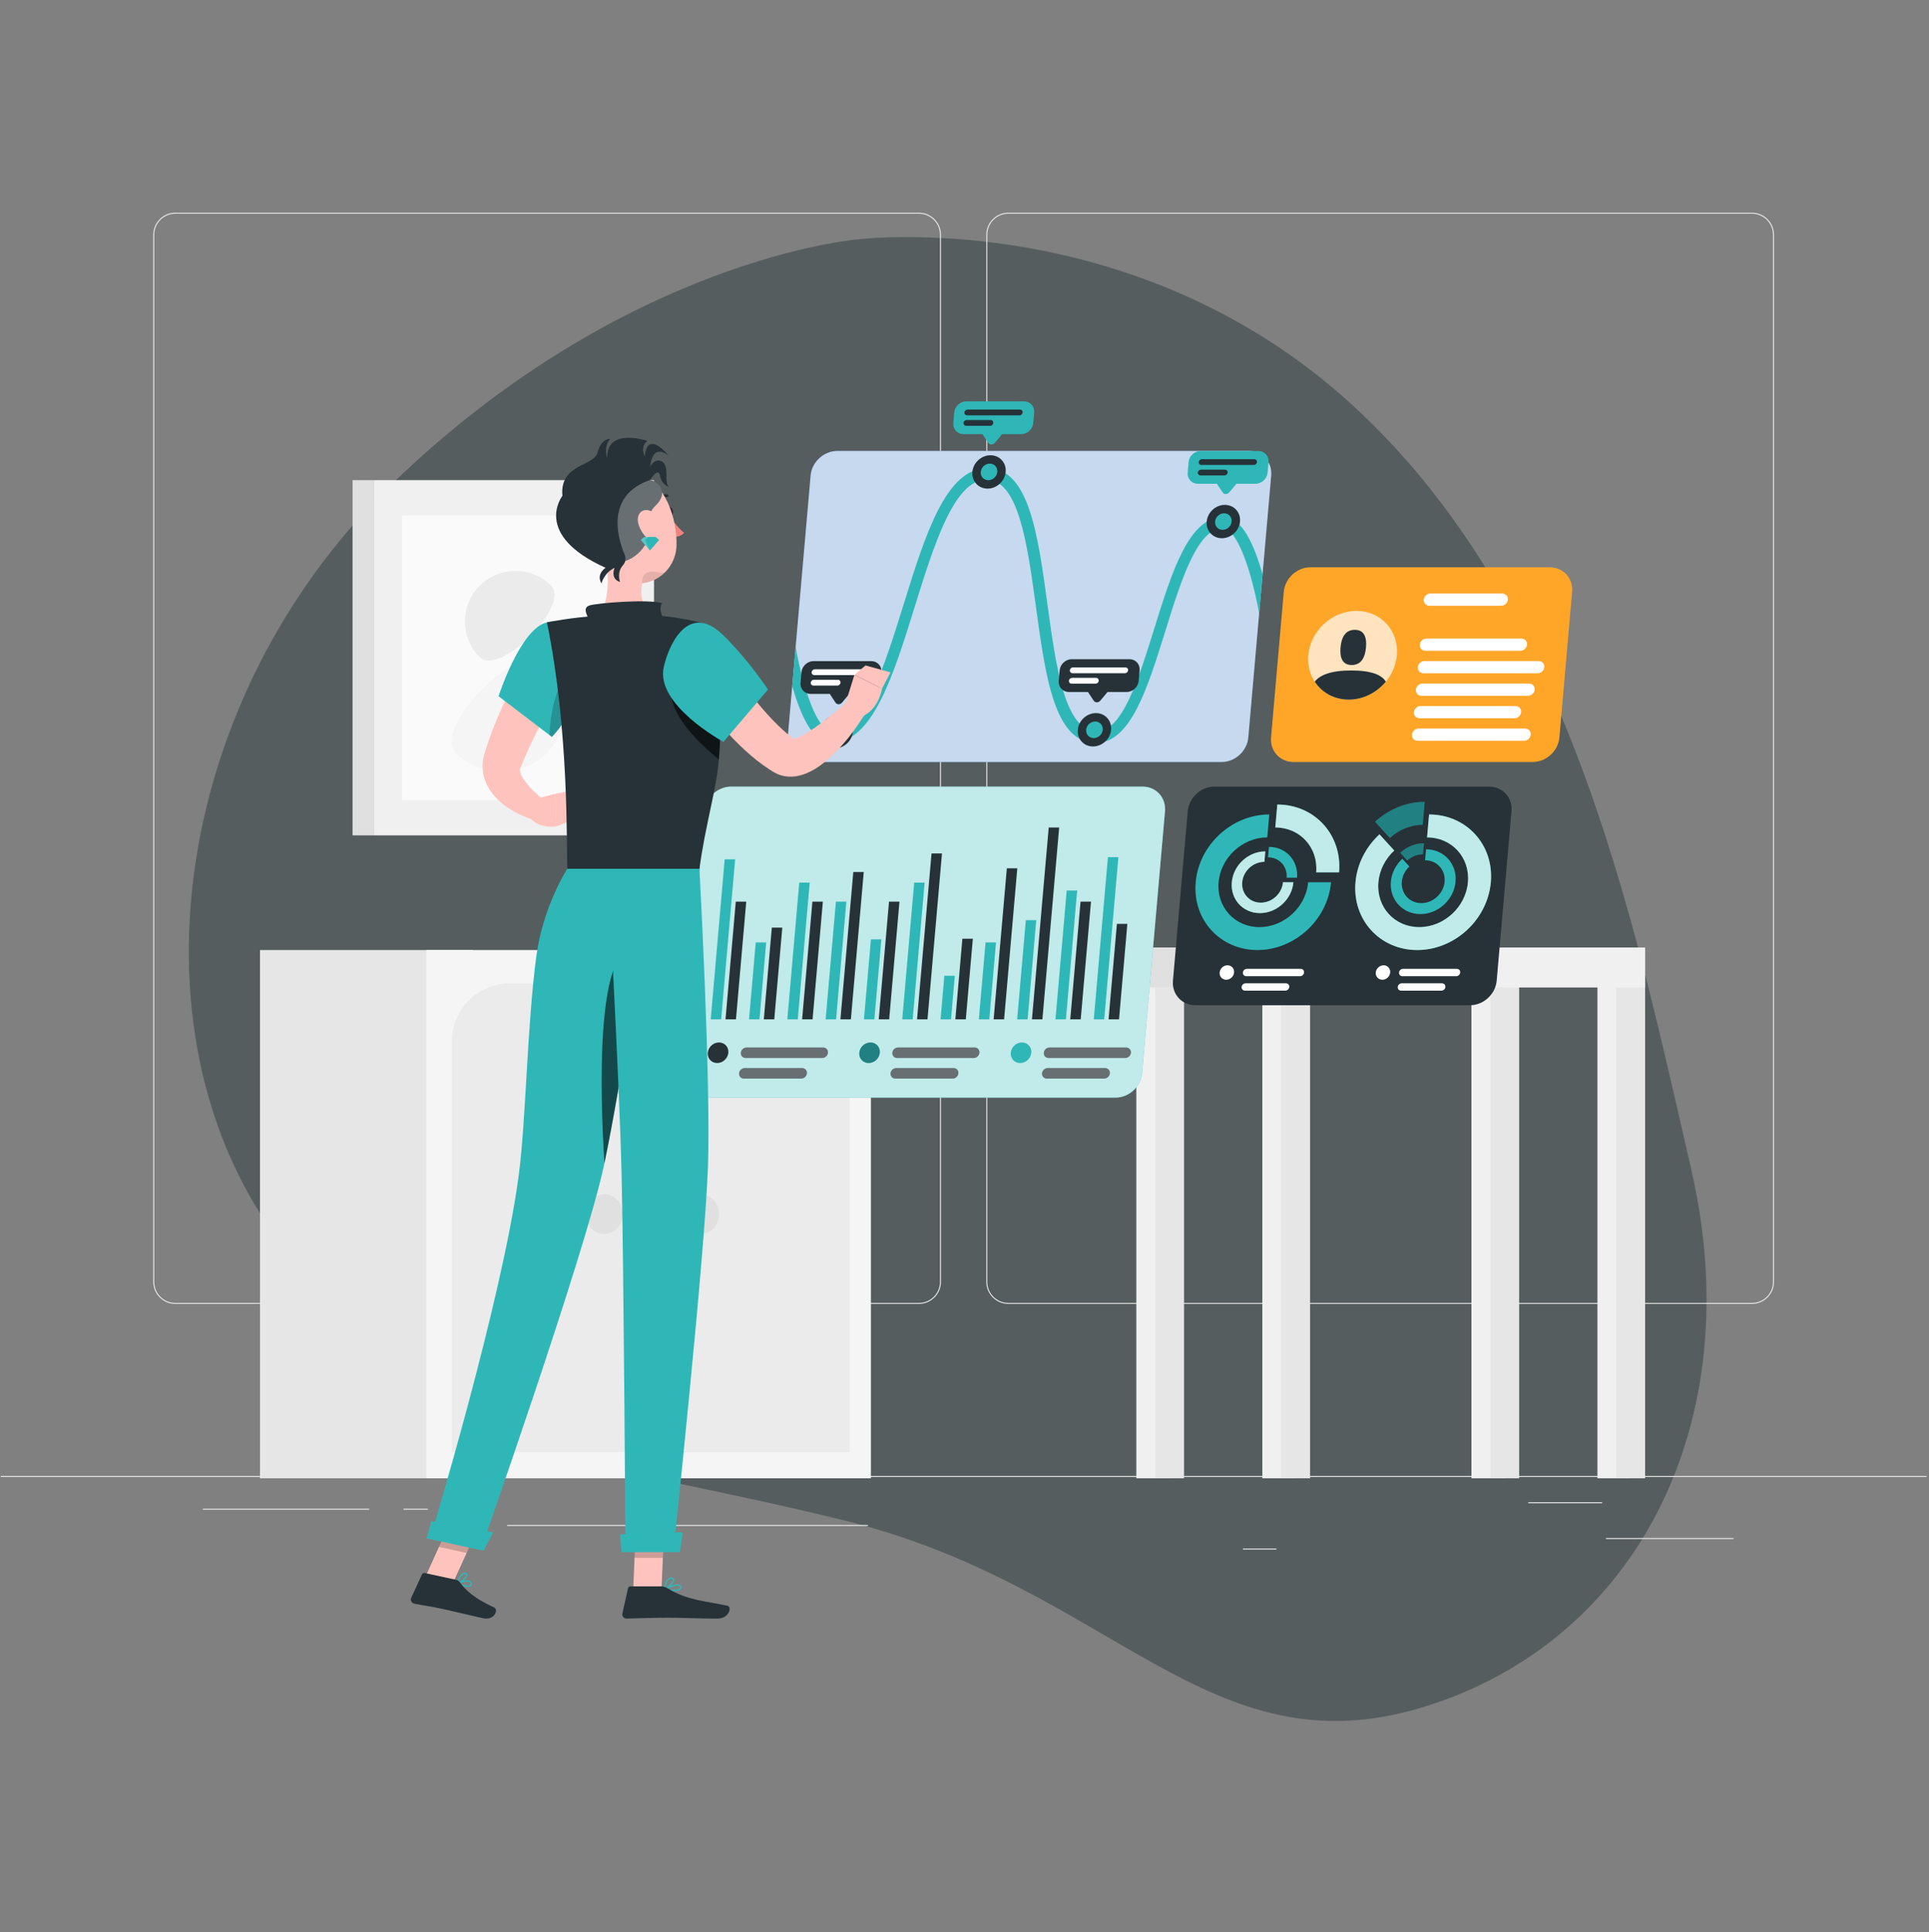 <svg width="584" height="585" viewBox="0 0 584 585" fill="none" xmlns="http://www.w3.org/2000/svg">
<rect x="0" y="0" width="584" height="585" fill="#808080" stroke="none"/>
<g clip-path="url(#clip0_860_4597)">
<path d="M259.488 72.499C259.488 72.499 342.668 61.919 408.898 122.169C475.128 182.419 494.388 277.509 512.038 354.169C529.688 430.829 495.348 497.369 430.468 516.959C365.588 536.549 336.628 480.419 255.998 460.419C175.368 440.419 150.998 447.209 93.698 386.659C36.398 326.109 47.898 215.189 118.488 146.709C189.078 78.229 259.488 72.499 259.488 72.499Z" fill="#263238" fill-opacity="0.3"/>
<path opacity="0.75" d="M259.488 72.499C259.488 72.499 342.668 61.919 408.898 122.169C475.128 182.419 494.388 277.509 512.038 354.169C529.688 430.829 495.348 497.369 430.468 516.959C365.588 536.549 336.628 480.419 255.998 460.419C175.368 440.419 150.998 447.209 93.698 386.659C36.398 326.109 47.898 215.189 118.488 146.709C189.078 78.229 259.488 72.499 259.488 72.499Z" fill="#263238" fill-opacity="0.3"/>
<path d="M524.823 465.662H486.203V465.954H524.823V465.662Z" fill="#EBEBEB"/>
<path d="M386.441 468.832H376.305V469.124H386.441V468.832Z" fill="#EBEBEB"/>
<path d="M485.036 454.816H462.658V455.108H485.036V454.816Z" fill="#EBEBEB"/>
<path d="M111.769 456.778H61.406V457.07H111.769V456.778Z" fill="#EBEBEB"/>
<path d="M129.535 456.778H122.15V457.07H129.535V456.778Z" fill="#EBEBEB"/>
<path d="M262.759 461.711H153.533V462.003H262.759V461.711Z" fill="#EBEBEB"/>
<path d="M278.213 394.771H53.06C49.39 394.771 46.404 391.78 46.404 388.105V71.072C46.404 67.396 49.39 64.405 53.06 64.405H278.213C281.882 64.405 284.868 67.396 284.868 71.072V388.105C284.868 391.78 281.882 394.771 278.213 394.771ZM53.06 64.698C49.55 64.698 46.696 67.558 46.696 71.073V388.106C46.696 391.621 49.55 394.481 53.06 394.481H278.213C281.722 394.481 284.576 391.621 284.576 388.106V71.072C284.576 67.558 281.722 64.697 278.213 64.697L53.06 64.698Z" fill="#EBEBEB"/>
<path d="M530.415 394.771H305.262C301.594 394.771 298.607 391.78 298.607 388.105V71.072C298.607 67.396 301.594 64.405 305.262 64.405H530.415C534.086 64.405 537.071 67.396 537.071 71.072V388.105C537.071 391.78 534.085 394.771 530.415 394.771ZM305.262 64.698C301.753 64.698 298.899 67.558 298.899 71.073V388.106C298.899 391.621 301.753 394.481 305.262 394.481H530.415C533.925 394.481 536.779 391.621 536.779 388.106V71.072C536.779 67.558 533.925 64.697 530.415 64.697L305.262 64.698Z" fill="#EBEBEB"/>
<path d="M583.238 446.862H0.238V447.154H583.238V446.862Z" fill="#EBEBEB"/>
<path d="M198.002 145.375H113.285V252.917H198.002V145.375Z" fill="#F0F0F0"/>
<path d="M189.568 156.081H121.719V242.211H189.568V156.081Z" fill="#FAFAFA"/>
<path d="M106.732 252.917H113.285L113.285 145.376H106.732L106.732 252.917Z" fill="#E0E0E0"/>
<path d="M165.515 200.472C173.097 208.068 173.097 220.383 165.515 227.979C157.932 235.574 145.638 235.574 138.055 227.979C130.472 220.383 157.932 192.876 165.515 200.472Z" fill="#F5F5F5"/>
<path d="M145.24 198.971C139.274 192.995 139.274 183.305 145.24 177.327C151.207 171.351 160.88 171.351 166.848 177.327C172.814 183.304 151.207 204.948 145.24 198.971Z" fill="#EBEBEB"/>
<path d="M455.533 296.565H445.471V447.564H455.533V296.565Z" fill="#F0F0F0"/>
<path d="M459.919 296.565H451.162V447.564H459.919V296.565Z" fill="#E6E6E6"/>
<path d="M354.08 296.565H344.018V447.564H354.08V296.565Z" fill="#F0F0F0"/>
<path d="M358.464 296.565H349.707V447.564H358.464V296.565Z" fill="#E6E6E6"/>
<path d="M493.686 296.565H483.623V447.564H493.686V296.565Z" fill="#F0F0F0"/>
<path d="M498.057 296.565H489.301V447.564H498.057V296.565Z" fill="#E6E6E6"/>
<path d="M392.233 296.565H382.17V447.564H392.233V296.565Z" fill="#F0F0F0"/>
<path d="M498.07 286.871H344.029V298.971H498.07V286.871Z" fill="#F0F0F0"/>
<path d="M387.859 286.871H344.029V298.971H387.859V286.871Z" fill="#E0E0E0"/>
<path d="M396.616 296.565H387.859V447.564H396.616V296.565Z" fill="#E6E6E6"/>
<path d="M143.15 287.638H78.713V447.564H143.15V287.638Z" fill="#E6E6E6"/>
<path d="M263.664 287.638H129.076V447.564H263.664V287.638Z" fill="#F5F5F5"/>
<path d="M257.26 439.624H200.348V315.23C200.348 305.567 208.168 297.733 217.814 297.733H239.795C249.441 297.733 257.261 305.567 257.261 315.23V439.624H257.26Z" fill="#EBEBEB"/>
<path d="M193.713 439.624H136.801V315.23C136.801 305.567 144.621 297.733 154.267 297.733H176.248C185.894 297.733 193.714 305.567 193.714 315.23V439.624H193.713Z" fill="#EBEBEB"/>
<path d="M188.593 367.602C188.593 370.921 186.065 373.612 182.946 373.612C179.827 373.612 177.299 370.921 177.299 367.602C177.299 364.282 179.827 361.591 182.946 361.591C186.064 361.591 188.593 364.282 188.593 367.602Z" fill="#E0E0E0"/>
<path d="M217.712 367.602C217.712 370.921 215.184 373.612 212.065 373.612C208.946 373.612 206.418 370.921 206.418 367.602C206.418 364.282 208.946 361.591 212.065 361.591C215.183 361.591 217.712 364.282 217.712 367.602Z" fill="#E0E0E0"/>
<path d="M445.037 304.345H361.89C357.786 304.345 354.75 301.012 355.109 296.9L359.59 245.601C359.949 241.489 363.567 238.156 367.671 238.156H450.818C454.922 238.156 457.958 241.489 457.599 245.601L453.118 296.9C452.759 301.012 449.141 304.345 445.037 304.345Z" fill="#263238"/>
<path d="M396.037 267.114C395.382 274.615 388.781 280.695 381.293 280.695C373.805 280.695 368.266 274.615 368.922 267.114C369.577 259.613 376.178 253.532 383.666 253.532L384.272 246.589C372.956 246.589 362.98 255.777 361.99 267.113C361 278.448 369.37 287.637 380.686 287.637C392.002 287.637 401.979 278.448 402.969 267.113L396.037 267.114Z" fill="#2FB7B8"/>
<path d="M405.399 264.104C406.389 252.768 398.018 243.58 386.702 243.58L386.096 250.524C393.584 250.524 399.122 256.604 398.467 264.105L405.399 264.104Z" fill="#2FB7B8"/>
<path opacity="0.7" d="M405.399 264.104C406.389 252.768 398.018 243.58 386.702 243.58L386.096 250.524C393.584 250.524 399.122 256.604 398.467 264.105L405.399 264.104Z" fill="white"/>
<path d="M388.42 267.115C388.121 270.529 385.118 273.296 381.709 273.296C378.301 273.296 375.78 270.529 376.079 267.115C376.377 263.701 379.381 260.934 382.789 260.934L383.066 257.773C377.915 257.773 373.375 261.956 372.925 267.115C372.475 272.274 376.284 276.456 381.434 276.456C386.584 276.456 391.125 272.273 391.575 267.115H388.42Z" fill="#2FB7B8"/>
<path opacity="0.7" d="M388.42 267.115C388.121 270.529 385.118 273.296 381.709 273.296C378.301 273.296 375.78 270.529 376.079 267.115C376.377 263.701 379.381 260.934 382.789 260.934L383.066 257.773C377.915 257.773 373.375 261.956 372.925 267.115C372.475 272.274 376.284 276.456 381.434 276.456C386.584 276.456 391.125 272.273 391.575 267.115H388.42Z" fill="white"/>
<path d="M392.68 265.745C393.132 260.586 389.321 256.405 384.171 256.405L383.895 259.565C387.303 259.565 389.824 262.332 389.525 265.746L392.68 265.745Z" fill="#2FB7B8"/>
<path d="M432.651 246.59L432.044 253.534C439.533 253.534 445.071 259.614 444.416 267.115C443.76 274.616 437.16 280.697 429.672 280.697C422.184 280.697 416.645 274.616 417.3 267.115C417.628 263.365 419.442 259.969 422.11 257.512L417.637 252.602C413.605 256.316 410.864 261.447 410.369 267.114C409.379 278.449 417.749 287.638 429.065 287.638C440.381 287.638 450.358 278.449 451.348 267.114C452.338 255.778 443.967 246.59 432.651 246.59Z" fill="#2FB7B8"/>
<path opacity="0.7" d="M432.651 246.59L432.044 253.534C439.533 253.534 445.071 259.614 444.416 267.115C443.76 274.616 437.16 280.697 429.672 280.697C422.184 280.697 416.645 274.616 417.3 267.115C417.628 263.365 419.442 259.969 422.11 257.512L417.637 252.602C413.605 256.316 410.864 261.447 410.369 267.114C409.379 278.449 417.749 287.638 429.065 287.638C440.381 287.638 450.358 278.449 451.348 267.114C452.338 255.778 443.967 246.59 432.651 246.59Z" fill="white"/>
<path d="M416.305 248.797L420.777 253.708C423.445 251.25 426.968 249.729 430.712 249.729L431.318 242.786C425.66 242.787 420.337 245.083 416.305 248.797Z" fill="#2FB7B8"/>
<path opacity="0.3" d="M416.305 248.797L420.777 253.708C423.445 251.25 426.968 249.729 430.712 249.729L431.318 242.786C425.66 242.787 420.337 245.083 416.305 248.797Z" fill="black"/>
<path d="M431.73 257.135L431.441 260.453C435.018 260.453 437.665 263.359 437.352 266.942C437.04 270.526 433.884 273.432 430.307 273.432C426.729 273.432 424.083 270.526 424.396 266.942C424.552 265.15 425.419 263.528 426.694 262.353L424.556 260.007C422.63 261.782 421.32 264.234 421.083 266.941C420.61 272.357 424.61 276.749 430.017 276.749C435.424 276.749 440.19 272.358 440.664 266.941C441.137 261.524 437.136 257.135 431.73 257.135Z" fill="#2FB7B8"/>
<path d="M423.918 258.19L426.055 260.537C427.33 259.363 429.013 258.637 430.802 258.637L431.092 255.318C428.388 255.317 425.844 256.415 423.918 258.19Z" fill="#2FB7B8"/>
<path opacity="0.3" d="M423.918 258.19L426.055 260.537C427.33 259.363 429.013 258.637 430.802 258.637L431.092 255.318C428.388 255.317 425.844 256.415 423.918 258.19Z" fill="black"/>
<path d="M371.235 296.629C370.028 296.629 369.135 295.649 369.241 294.441C369.347 293.232 370.411 292.252 371.617 292.252C372.824 292.252 373.717 293.232 373.611 294.441C373.506 295.649 372.442 296.629 371.235 296.629Z" fill="white"/>
<path d="M393.597 295.554H377.294C376.681 295.554 376.226 295.055 376.28 294.44C376.333 293.825 376.874 293.327 377.489 293.327H393.792C394.405 293.327 394.86 293.826 394.806 294.44C394.751 295.055 394.21 295.554 393.597 295.554Z" fill="white"/>
<path d="M389.116 299.932H376.911C376.298 299.932 375.843 299.434 375.897 298.819C375.951 298.205 376.492 297.706 377.106 297.706H389.311C389.924 297.706 390.379 298.205 390.325 298.819C390.271 299.434 389.73 299.932 389.116 299.932Z" fill="white"/>
<path d="M418.502 296.629C417.296 296.629 416.402 295.649 416.509 294.441C416.615 293.232 417.678 292.252 418.885 292.252C420.092 292.252 420.985 293.232 420.879 294.441C420.774 295.649 419.709 296.629 418.502 296.629Z" fill="white"/>
<path d="M440.865 295.554H424.562C423.947 295.554 423.494 295.055 423.547 294.44C423.601 293.825 424.142 293.327 424.756 293.327H441.059C441.673 293.327 442.127 293.826 442.074 294.44C442.02 295.055 441.478 295.554 440.865 295.554Z" fill="white"/>
<path d="M436.383 299.932H424.179C423.566 299.932 423.111 299.434 423.164 298.819C423.218 298.205 423.759 297.706 424.374 297.706H436.578C437.191 297.706 437.646 298.205 437.593 298.819C437.539 299.434 436.998 299.932 436.383 299.932Z" fill="white"/>
<path d="M337.696 332.322H213.123C209.018 332.322 205.982 328.989 206.341 324.877L213.265 245.601C213.624 241.489 217.242 238.156 221.347 238.156H345.92C350.024 238.156 353.06 241.489 352.701 245.601L345.777 324.877C345.418 328.989 341.8 332.322 337.696 332.322Z" fill="#2FB7B8"/>
<path opacity="0.7" d="M337.696 332.322H213.123C209.018 332.322 205.982 328.989 206.341 324.877L213.265 245.601C213.624 241.489 217.242 238.156 221.347 238.156H345.92C350.024 238.156 353.06 241.489 352.701 245.601L345.777 324.877C345.418 328.989 341.8 332.322 337.696 332.322Z" fill="white"/>
<path d="M218.331 308.62H215.168L219.399 260.174H222.563L218.331 308.62Z" fill="#2FB7B8"/>
<path d="M222.811 308.62H219.648L222.76 272.987H225.923L222.811 308.62Z" fill="#263238"/>
<path d="M229.928 308.62H226.766L228.799 285.333H231.962L229.928 308.62Z" fill="#2FB7B8"/>
<path d="M234.408 308.62H231.246L233.671 280.843H236.835L234.408 308.62Z" fill="#263238"/>
<path d="M241.524 308.62H238.361L241.977 267.224H245.139L241.524 308.62Z" fill="#2FB7B8"/>
<path d="M246.005 308.62H242.842L245.954 272.987H249.117L246.005 308.62Z" fill="#263238"/>
<path d="M253.121 308.62H249.959L253.071 272.987H256.233L253.121 308.62Z" fill="#2FB7B8"/>
<path d="M257.603 308.62H254.439L258.336 264.008H261.498L257.603 308.62Z" fill="#263238"/>
<path d="M264.718 308.62H261.555L263.671 284.397H266.833L264.718 308.62Z" fill="#2FB7B8"/>
<path d="M269.197 308.62H266.035L269.147 272.987H272.311L269.197 308.62Z" fill="#263238"/>
<path d="M276.316 308.62H273.152L276.768 267.224H279.93L276.316 308.62Z" fill="#2FB7B8"/>
<path d="M280.795 308.62H277.633L282.019 258.396H285.181L280.795 308.62Z" fill="#263238"/>
<path d="M287.912 308.62H284.75L285.901 295.432H289.064L287.912 308.62Z" fill="#2FB7B8"/>
<path d="M292.392 308.62H289.229L291.361 284.21H294.523L292.392 308.62Z" fill="#263238"/>
<path d="M299.508 308.62H296.346L298.379 285.333H301.541L299.508 308.62Z" fill="#2FB7B8"/>
<path d="M303.99 308.62H300.826L304.821 262.886H307.983L303.99 308.62Z" fill="#263238"/>
<path d="M311.105 308.62H307.941L310.564 278.598H313.726L311.105 308.62Z" fill="#2FB7B8"/>
<path d="M315.586 308.62H312.424L317.496 250.54H320.659L315.586 308.62Z" fill="#263238"/>
<path d="M322.702 308.62H319.539L322.945 269.619H326.108L322.702 308.62Z" fill="#2FB7B8"/>
<path d="M327.182 308.62H324.02L327.132 272.987H330.294L327.182 308.62Z" fill="#263238"/>
<path d="M334.299 308.62H331.137L335.425 259.519H338.587L334.299 308.62Z" fill="#2FB7B8"/>
<path d="M338.779 308.62H335.617L338.14 279.72H341.304L338.779 308.62Z" fill="#263238"/>
<path d="M217.122 321.845C215.405 321.845 214.135 320.451 214.286 318.73C214.436 317.01 215.949 315.615 217.667 315.615C219.384 315.615 220.654 317.01 220.504 318.73C220.353 320.452 218.84 321.845 217.122 321.845Z" fill="#263238"/>
<path d="M248.937 320.315H225.743C224.869 320.315 224.223 319.606 224.299 318.731C224.376 317.857 225.146 317.148 226.019 317.148H249.212C250.085 317.148 250.731 317.857 250.655 318.731C250.581 319.606 249.81 320.315 248.937 320.315Z" fill="#263238"/>
<path d="M242.564 326.544H225.2C224.326 326.544 223.68 325.835 223.756 324.961C223.833 324.086 224.603 323.377 225.476 323.377H242.839C243.712 323.377 244.358 324.086 244.282 324.961C244.207 325.835 243.437 326.544 242.564 326.544Z" fill="#263238"/>
<path opacity="0.3" d="M248.937 320.315H225.743C224.869 320.315 224.223 319.606 224.299 318.731C224.376 317.857 225.146 317.148 226.019 317.148H249.212C250.085 317.148 250.731 317.857 250.655 318.731C250.581 319.606 249.81 320.315 248.937 320.315Z" fill="white"/>
<path opacity="0.3" d="M242.564 326.544H225.2C224.326 326.544 223.68 325.835 223.756 324.961C223.833 324.086 224.603 323.377 225.476 323.377H242.839C243.712 323.377 244.358 324.086 244.282 324.961C244.207 325.835 243.437 326.544 242.564 326.544Z" fill="white"/>
<path d="M262.982 321.845C261.264 321.845 259.994 320.451 260.145 318.73C260.295 317.01 261.809 315.615 263.526 315.615C265.244 315.615 266.514 317.01 266.363 318.73C266.213 320.452 264.699 321.845 262.982 321.845Z" fill="#2FB7B8"/>
<path opacity="0.3" d="M262.982 321.845C261.264 321.845 259.994 320.451 260.145 318.73C260.295 317.01 261.809 315.615 263.526 315.615C265.244 315.615 266.514 317.01 266.363 318.73C266.213 320.452 264.699 321.845 262.982 321.845Z" fill="black"/>
<path d="M294.797 320.315H271.604C270.731 320.315 270.085 319.606 270.16 318.731C270.237 317.857 271.007 317.148 271.88 317.148H295.074C295.948 317.148 296.594 317.857 296.518 318.731C296.441 319.606 295.67 320.315 294.797 320.315Z" fill="#263238"/>
<path d="M288.423 326.544H271.059C270.186 326.544 269.54 325.835 269.615 324.961C269.692 324.086 270.462 323.377 271.335 323.377H288.699C289.573 323.377 290.219 324.086 290.143 324.961C290.066 325.835 289.296 326.544 288.423 326.544Z" fill="#263238"/>
<path opacity="0.3" d="M294.797 320.315H271.604C270.731 320.315 270.085 319.606 270.16 318.731C270.237 317.857 271.007 317.148 271.88 317.148H295.074C295.948 317.148 296.594 317.857 296.518 318.731C296.441 319.606 295.67 320.315 294.797 320.315Z" fill="white"/>
<path opacity="0.3" d="M288.423 326.544H271.059C270.186 326.544 269.54 325.835 269.615 324.961C269.692 324.086 270.462 323.377 271.335 323.377H288.699C289.573 323.377 290.219 324.086 290.143 324.961C290.066 325.835 289.296 326.544 288.423 326.544Z" fill="white"/>
<path d="M308.843 321.845C307.126 321.845 305.856 320.451 306.006 318.73C306.157 317.01 307.67 315.615 309.388 315.615C311.105 315.615 312.375 317.01 312.225 318.73C312.074 320.452 310.561 321.845 308.843 321.845Z" fill="#2FB7B8"/>
<path d="M340.657 320.315H317.463C316.59 320.315 315.944 319.606 316.02 318.731C316.097 317.857 316.866 317.148 317.74 317.148H340.934C341.807 317.148 342.453 317.857 342.376 318.731C342.301 319.606 341.531 320.315 340.657 320.315Z" fill="#263238"/>
<path d="M334.284 326.544H316.92C316.047 326.544 315.401 325.835 315.477 324.961C315.554 324.086 316.323 323.377 317.197 323.377H334.561C335.434 323.377 336.08 324.086 336.003 324.961C335.927 325.835 335.158 326.544 334.284 326.544Z" fill="#263238"/>
<path opacity="0.3" d="M340.657 320.315H317.463C316.59 320.315 315.944 319.606 316.02 318.731C316.097 317.857 316.866 317.148 317.74 317.148H340.934C341.807 317.148 342.453 317.857 342.376 318.731C342.301 319.606 341.531 320.315 340.657 320.315Z" fill="white"/>
<path opacity="0.3" d="M334.284 326.544H316.92C316.047 326.544 315.401 325.835 315.477 324.961C315.554 324.086 316.323 323.377 317.197 323.377H334.561C335.434 323.377 336.08 324.086 336.003 324.961C335.927 325.835 335.158 326.544 334.284 326.544Z" fill="white"/>
<path d="M464.022 230.704H391.594C387.489 230.704 384.453 227.37 384.812 223.259L388.661 179.197C389.02 175.086 392.638 171.752 396.743 171.752H469.171C473.275 171.752 476.312 175.086 475.952 179.197L472.103 223.259C471.744 227.37 468.126 230.704 464.022 230.704Z" fill="#FFA629"/>
<path d="M422.901 198.39C422.253 205.808 415.724 211.822 408.319 211.822C400.914 211.822 395.436 205.808 396.083 198.39C396.731 190.972 403.26 184.958 410.665 184.958C418.072 184.958 423.549 190.972 422.901 198.39Z" fill="#FFA629"/>
<path opacity="0.7" d="M422.901 198.39C422.253 205.808 415.724 211.822 408.319 211.822C400.914 211.822 395.436 205.808 396.083 198.39C396.731 190.972 403.26 184.958 410.665 184.958C418.072 184.958 423.549 190.972 422.901 198.39Z" fill="white"/>
<path d="M413.55 196.014C413.294 198.956 412.171 201.342 409.234 201.342C406.296 201.342 405.591 198.956 405.847 196.014C406.104 193.072 407.227 190.687 410.164 190.687C413.102 190.686 413.808 193.071 413.55 196.014Z" fill="#263238"/>
<path d="M409.091 202.992C402.939 202.992 399.604 204.363 398.031 206.375C400.186 209.674 403.904 211.822 408.32 211.822C412.736 211.822 416.828 209.674 419.56 206.375C418.337 204.363 415.243 202.992 409.091 202.992Z" fill="#263238"/>
<path d="M454.491 183.401H432.725C431.706 183.401 430.952 182.573 431.04 181.552C431.129 180.531 432.028 179.703 433.048 179.703H454.814C455.833 179.703 456.587 180.531 456.499 181.552C456.409 182.573 455.51 183.401 454.491 183.401Z" fill="white"/>
<path d="M460.297 197.028H431.536C430.517 197.028 429.762 196.2 429.851 195.179C429.941 194.158 430.838 193.33 431.859 193.33H460.62C461.639 193.33 462.394 194.158 462.305 195.179C462.215 196.2 461.316 197.028 460.297 197.028Z" fill="white"/>
<path d="M465.532 203.841H430.94C429.92 203.841 429.167 203.013 429.255 201.992C429.344 200.971 430.243 200.143 431.263 200.143H465.855C466.875 200.143 467.628 200.971 467.54 201.992C467.45 203.013 466.551 203.841 465.532 203.841Z" fill="white"/>
<path d="M462.604 210.654H430.344C429.325 210.654 428.571 209.826 428.659 208.805C428.749 207.784 429.647 206.956 430.667 206.956H462.927C463.946 206.956 464.7 207.784 464.612 208.805C464.523 209.827 463.624 210.654 462.604 210.654Z" fill="white"/>
<path d="M458.512 217.468H429.751C428.73 217.468 427.977 216.64 428.066 215.619C428.155 214.598 429.053 213.77 430.074 213.77H458.835C459.854 213.77 460.609 214.598 460.52 215.619C460.43 216.64 459.531 217.468 458.512 217.468Z" fill="white"/>
<path d="M461.415 224.281H429.155C428.136 224.281 427.381 223.453 427.47 222.432C427.559 221.411 428.458 220.583 429.478 220.583H461.738C462.757 220.583 463.511 221.411 463.422 222.432C463.333 223.453 462.434 224.281 461.415 224.281Z" fill="white"/>
<path d="M369.844 230.704H245.269C241.165 230.704 238.129 227.37 238.488 223.259L245.412 143.982C245.771 139.871 249.389 136.537 253.493 136.537H378.066C382.17 136.537 385.207 139.871 384.848 143.982L377.924 223.259C377.566 227.37 373.948 230.704 369.844 230.704Z" fill="#3F7FCA"/>
<path opacity="0.7" d="M369.844 230.704H245.269C241.165 230.704 238.129 227.37 238.488 223.259L245.412 143.982C245.771 139.871 249.389 136.537 253.493 136.537H378.066C382.17 136.537 385.207 139.871 384.848 143.982L377.924 223.259C377.566 227.37 373.948 230.704 369.844 230.704Z" fill="white"/>
<path d="M382.235 173.923C379.815 165.201 376.008 156.465 370.457 156.465C359.979 156.465 354.864 172.906 349.449 190.313C344.692 205.609 339.771 221.425 332.094 221.425C322.356 221.425 319.689 201.861 317.109 182.941C314.218 161.742 311.486 141.719 298.948 141.719C286.409 141.719 280.18 161.742 273.587 182.941C267.702 201.861 261.616 221.425 251.879 221.425C247.325 221.425 243.09 207.955 240.872 195.964L239.85 207.667C242.271 216.323 246.063 224.929 251.573 224.929C264.111 224.929 270.339 204.906 276.933 183.707C282.818 164.787 288.903 145.223 298.642 145.223C308.379 145.223 311.048 164.787 313.627 183.707C316.518 204.906 319.25 224.929 331.788 224.929C342.266 224.929 347.38 208.487 352.795 191.079C357.553 175.783 362.472 159.967 370.15 159.967C374.738 159.967 379.002 173.64 381.206 185.696L382.235 173.923Z" fill="#2FB7B8"/>
<path d="M304.463 142.885C304.219 145.673 301.766 147.935 298.982 147.935C296.198 147.935 294.139 145.675 294.383 142.885C294.627 140.097 297.08 137.836 299.864 137.836C302.649 137.836 304.707 140.097 304.463 142.885Z" fill="#263238"/>
<path d="M301.083 144.614C302.127 143.613 302.23 142.025 301.315 141.067C300.399 140.109 298.811 140.144 297.767 141.145C296.723 142.146 296.619 143.734 297.535 144.692C298.451 145.65 300.039 145.615 301.083 144.614Z" fill="#2FB7B8"/>
<path d="M310.023 121.518H292.555C290.697 121.518 289.06 123.026 288.897 124.887L288.618 128.076C288.456 129.937 289.83 131.445 291.687 131.445H297.463L299.201 134.073C299.639 134.735 300.631 134.735 301.183 134.073L303.381 131.445H309.155C311.013 131.445 312.65 129.937 312.813 128.076L313.092 124.887C313.254 123.026 311.879 121.518 310.023 121.518Z" fill="#2FB7B8"/>
<path d="M308.657 125.752H292.77C292.287 125.752 291.929 125.36 291.972 124.876C292.014 124.392 292.44 124 292.924 124H308.81C309.293 124 309.651 124.392 309.608 124.876C309.565 125.36 309.139 125.752 308.657 125.752Z" fill="#263238"/>
<path d="M299.766 128.92H292.492C292.01 128.92 291.652 128.527 291.695 128.044C291.737 127.56 292.162 127.168 292.646 127.168H299.92C300.403 127.168 300.761 127.56 300.717 128.044C300.675 128.527 300.25 128.92 299.766 128.92Z" fill="#263238"/>
<path d="M336.381 220.951C336.137 223.739 333.684 226 330.9 226C328.115 226 326.057 223.74 326.301 220.951C326.545 218.163 328.998 215.902 331.782 215.902C334.567 215.902 336.625 218.163 336.381 220.951Z" fill="#263238"/>
<path d="M333.847 220.951C333.726 222.336 332.506 223.46 331.123 223.46C329.74 223.46 328.717 222.336 328.838 220.951C328.959 219.565 330.179 218.442 331.562 218.442C332.945 218.442 333.968 219.565 333.847 220.951Z" fill="#2FB7B8"/>
<path d="M341.942 199.583H324.473C322.615 199.583 320.978 201.09 320.815 202.951L320.536 206.141C320.374 208.001 321.748 209.509 323.605 209.509H329.381L331.119 212.137C331.557 212.8 332.549 212.8 333.101 212.137L335.299 209.509H341.073C342.931 209.509 344.568 208.001 344.731 206.141L345.01 202.951C345.174 201.092 343.799 199.583 341.942 199.583Z" fill="#263238"/>
<path d="M340.576 203.816H324.69C324.207 203.816 323.849 203.424 323.892 202.94C323.934 202.457 324.36 202.064 324.844 202.064H340.73C341.213 202.064 341.571 202.457 341.528 202.94C341.485 203.424 341.059 203.816 340.576 203.816Z" fill="white"/>
<path d="M331.686 206.985H324.412C323.93 206.985 323.572 206.593 323.615 206.109C323.657 205.626 324.082 205.233 324.566 205.233H331.84C332.323 205.233 332.681 205.626 332.637 206.109C332.594 206.593 332.169 206.985 331.686 206.985Z" fill="white"/>
<path d="M375.41 157.906C375.167 160.694 372.713 162.955 369.929 162.955C367.144 162.955 365.086 160.695 365.33 157.906C365.574 155.118 368.027 152.857 370.811 152.857C373.595 152.858 375.654 155.118 375.41 157.906Z" fill="#263238"/>
<path d="M372.874 157.906C372.753 159.291 371.533 160.415 370.151 160.415C368.767 160.415 367.744 159.291 367.865 157.906C367.986 156.521 369.206 155.397 370.589 155.397C371.972 155.397 372.994 156.521 372.874 157.906Z" fill="#2FB7B8"/>
<path d="M380.97 136.539H363.502C361.645 136.539 360.008 138.046 359.844 139.907L359.566 143.097C359.404 144.958 360.777 146.465 362.635 146.465H368.41L370.148 149.093C370.586 149.756 371.578 149.756 372.131 149.093L374.328 146.465H380.102C381.96 146.465 383.597 144.958 383.76 143.097L384.039 139.907C384.201 138.046 382.827 136.539 380.97 136.539Z" fill="#2FB7B8"/>
<path d="M379.604 140.773H363.717C363.234 140.773 362.876 140.38 362.92 139.897C362.962 139.413 363.387 139.021 363.871 139.021H379.758C380.24 139.021 380.598 139.413 380.555 139.897C380.513 140.38 380.087 140.773 379.604 140.773Z" fill="#263238"/>
<path d="M370.715 143.94H363.442C362.959 143.94 362.601 143.548 362.644 143.064C362.686 142.581 363.112 142.188 363.596 142.188H370.869C371.352 142.188 371.71 142.581 371.667 143.064C371.624 143.548 371.198 143.94 370.715 143.94Z" fill="#263238"/>
<path d="M258.21 221.528C257.966 224.316 255.513 226.577 252.729 226.577C249.944 226.577 247.886 224.317 248.129 221.528C248.372 218.74 250.827 216.479 253.61 216.479C256.393 216.479 258.454 218.74 258.21 221.528Z" fill="#263238"/>
<path d="M255.675 221.528C255.554 222.913 254.334 224.037 252.951 224.037C251.567 224.037 250.545 222.913 250.666 221.528C250.787 220.143 252.007 219.019 253.39 219.019C254.773 219.019 255.796 220.143 255.675 221.528Z" fill="#2FB7B8"/>
<path d="M263.771 200.159H246.303C244.445 200.159 242.808 201.667 242.645 203.528L242.367 206.718C242.204 208.578 243.578 210.086 245.435 210.086H251.211L252.949 212.714C253.388 213.377 254.379 213.377 254.931 212.714L257.129 210.086H262.903C264.761 210.086 266.398 208.578 266.561 206.718L266.84 203.528C267.002 201.668 265.628 200.159 263.771 200.159Z" fill="#263238"/>
<path d="M262.405 204.393H246.518C246.035 204.393 245.677 204.001 245.72 203.517C245.762 203.034 246.188 202.641 246.672 202.641H262.559C263.041 202.641 263.399 203.034 263.356 203.517C263.314 204.002 262.888 204.393 262.405 204.393Z" fill="white"/>
<path d="M253.516 207.562H246.242C245.76 207.562 245.402 207.17 245.445 206.686C245.487 206.203 245.912 205.81 246.396 205.81H253.67C254.153 205.81 254.511 206.203 254.467 206.686C254.424 207.17 253.999 207.562 253.516 207.562Z" fill="white"/>
<path d="M173.321 201.665L169.958 207.535L166.663 213.531C164.493 217.536 162.42 221.574 160.528 225.631C159.586 227.666 158.689 229.691 157.872 231.727L157.72 232.095C157.707 232.124 157.691 232.153 157.671 232.183C157.618 232.242 157.6 232.294 157.572 232.344C157.508 232.447 157.468 232.546 157.413 232.679C157.326 232.942 157.36 233.391 157.553 233.988C157.924 235.201 159.019 236.781 160.362 238.253C161.678 239.734 163.382 241.247 164.914 242.575L162.182 248.407C160.794 248.01 159.638 247.61 158.414 247.073C157.202 246.562 156.028 245.943 154.854 245.244C152.537 243.811 150.21 242.039 148.282 239.139C147.345 237.687 146.543 235.891 146.227 233.811C146.083 232.775 146.032 231.692 146.165 230.636C146.223 230.106 146.301 229.578 146.432 229.079L146.622 228.32L146.767 227.859C147.516 225.471 148.293 223.107 149.202 220.828C150.975 216.244 152.971 211.814 155.15 207.502C156.238 205.344 157.365 203.213 158.555 201.114C159.75 198.997 160.914 196.955 162.281 194.822L173.321 201.665Z" fill="#FFC3BD"/>
<path d="M161.987 241.917L168.114 240.321L168.465 250.229C168.465 250.229 163.673 250.943 160.738 248.005L161.987 241.917Z" fill="#FFC3BD"/>
<path d="M176.796 238.651L175.414 247.349L168.466 250.229L168.115 240.321L176.796 238.651Z" fill="#FFC3BD"/>
<path d="M202.138 154.972C202.275 155.65 202.745 156.127 203.188 156.037C203.631 155.947 203.878 155.325 203.741 154.646C203.603 153.967 203.133 153.491 202.69 153.581C202.248 153.671 202 154.294 202.138 154.972Z" fill="#263238"/>
<path d="M202.686 156.14C202.686 156.14 205.019 159.738 207.097 161.281C206.126 162.646 203.986 162.549 203.986 162.549L202.686 156.14Z" fill="#ED847E"/>
<path d="M198.896 151.711C198.797 151.711 198.698 151.675 198.621 151.603C198.456 151.452 198.446 151.193 198.598 151.029C200.122 149.377 201.97 149.67 202.05 149.684C202.271 149.722 202.419 149.932 202.382 150.153C202.344 150.374 202.133 150.522 201.916 150.486C201.855 150.476 200.409 150.264 199.193 151.581C199.114 151.667 199.005 151.711 198.896 151.711Z" fill="#263238"/>
<path d="M182.852 164.512C184.081 170.789 185.306 182.291 180.922 186.48C180.922 186.48 182.635 192.848 194.28 192.848C207.083 192.848 200.399 186.481 200.399 186.481C193.411 184.809 193.592 179.615 194.808 174.739L182.852 164.512Z" fill="#FFC3BD"/>
<path d="M178.397 187.643C177.46 185.899 176.429 183.903 178.562 183.278C180.908 182.59 195.977 181.315 200.405 182.605C199.044 185.029 201.347 188.007 201.347 188.007L178.397 187.643Z" fill="#263238"/>
<path d="M140.462 480.288C141.321 480.475 142.18 480.523 142.594 480.171C142.768 480.023 142.943 479.739 142.79 479.227C142.711 478.959 142.535 478.757 142.268 478.629C141.111 478.076 138.453 479.161 138.34 479.208C138.266 479.238 138.217 479.309 138.215 479.39C138.213 479.47 138.257 479.544 138.329 479.579C138.737 479.775 139.599 480.101 140.462 480.288ZM141.856 478.917C141.944 478.935 142.024 478.962 142.094 478.996C142.255 479.073 142.357 479.187 142.403 479.343C142.512 479.709 142.376 479.824 142.332 479.862C141.872 480.254 140.161 479.892 138.957 479.41C139.773 479.121 141.095 478.752 141.856 478.917Z" fill="#2FB7B8"/>
<path d="M138.376 479.594C138.408 479.601 138.442 479.6 138.476 479.591C139.444 479.307 141.516 477.833 141.541 476.86C141.546 476.684 141.484 476.364 141.022 476.202C140.723 476.097 140.421 476.123 140.123 476.275C138.978 476.86 138.256 479.237 138.225 479.337C138.204 479.408 138.223 479.487 138.275 479.539C138.303 479.567 138.338 479.586 138.376 479.594ZM140.8 476.561C140.829 476.567 140.859 476.576 140.888 476.587C141.139 476.674 141.136 476.797 141.134 476.849C141.12 477.424 139.753 478.582 138.75 479.05C139.001 478.364 139.573 477.012 140.307 476.637C140.474 476.55 140.637 476.525 140.8 476.561Z" fill="#2FB7B8"/>
<path d="M203.705 481.728C204.804 481.728 205.867 481.576 206.222 481.082C206.347 480.909 206.445 480.614 206.205 480.194C206.071 479.959 205.854 479.798 205.562 479.719C204.136 479.331 201.143 481.04 201.016 481.112C200.943 481.155 200.903 481.237 200.917 481.322C200.931 481.406 200.995 481.471 201.078 481.489C201.623 481.596 202.681 481.728 203.705 481.728ZM205.063 480.064C205.207 480.064 205.338 480.078 205.455 480.11C205.643 480.162 205.772 480.254 205.853 480.394C205.996 480.646 205.943 480.771 205.892 480.844C205.493 481.399 203.328 481.411 201.737 481.186C202.531 480.777 204.063 480.064 205.063 480.064Z" fill="#2FB7B8"/>
<path d="M201.118 481.491C201.146 481.491 201.174 481.485 201.201 481.473C202.235 481.009 204.282 479.153 204.126 478.183C204.089 477.955 203.928 477.672 203.371 477.615C202.954 477.573 202.578 477.691 202.245 477.964C201.156 478.861 200.926 481.171 200.915 481.269C200.908 481.34 200.94 481.411 200.999 481.454C201.035 481.478 201.076 481.491 201.118 481.491ZM203.207 478.013C203.247 478.013 203.288 478.015 203.329 478.018C203.694 478.056 203.717 478.199 203.724 478.247C203.818 478.83 202.426 480.288 201.371 480.923C201.481 480.248 201.786 478.865 202.502 478.278C202.719 478.099 202.951 478.013 203.207 478.013Z" fill="#2FB7B8"/>
<path d="M191.699 481.288H200.265L201.118 461.417H192.552L191.699 481.288Z" fill="#FFC3BD"/>
<path d="M128.828 477.315L137.2 479.13L145.606 460.622L137.234 458.807L128.828 477.315Z" fill="#FFC3BD"/>
<path d="M138.004 478.288L128.6 476.249C128.257 476.174 127.909 476.348 127.764 476.667L124.499 483.763C124.161 484.498 124.608 485.362 125.402 485.519C128.699 486.175 130.335 486.328 134.472 487.225C137.016 487.777 142.761 489.179 146.275 489.94C149.712 490.685 151.001 487.322 149.63 486.694C143.485 483.882 140.917 481.406 139.254 479.099C138.952 478.683 138.505 478.397 138.004 478.288Z" fill="#263238"/>
<path d="M200.208 480.294H190.853C190.503 480.294 190.2 480.538 190.123 480.88L188.431 488.507C188.256 489.298 188.855 490.048 189.663 490.034C193.038 489.976 197.914 489.778 202.155 489.778C207.114 489.778 211.396 490.049 217.212 490.049C220.729 490.049 221.705 486.488 220.232 486.165C213.531 484.697 208.06 484.539 202.269 480.963C201.642 480.574 200.947 480.294 200.208 480.294Z" fill="#263238"/>
<path d="M165.585 188.419C157.557 190.262 150.938 210.793 150.938 210.793L167.06 223.102C167.06 223.102 172.977 217.513 175.61 207.244C178.369 196.484 173.793 186.533 165.585 188.419Z" fill="#2FB7B8"/>
<path opacity="0.2" d="M172.465 203.517C168.104 207.839 166.682 215.711 166.344 222.556L167.055 223.105C167.055 223.105 172.978 217.51 175.613 207.243C175.777 206.601 175.917 205.958 176.033 205.328L172.465 203.517Z" fill="black"/>
<path d="M213.574 188.861C213.574 188.861 220.149 195.312 217.666 229.588C217.01 238.656 213.55 249.67 211.749 263.026C197.945 263.026 178.481 263.026 171.763 263.026C171.447 255.981 172.369 221.613 165.586 188.419C165.586 188.419 173.439 186.84 180.923 186.479C186.778 186.196 195.254 186.009 200.399 186.48C207.184 187.1 213.574 188.861 213.574 188.861Z" fill="#263238"/>
<path opacity="0.6" d="M218.206 217.565C217.453 212.585 216.652 208.237 215.838 204.486L215.587 204.332L203.035 209.602C203.64 217.406 211.893 225.301 217.631 229.903C217.639 229.8 217.657 229.69 217.664 229.588C217.989 225.121 218.156 221.136 218.206 217.565Z" fill="black"/>
<path opacity="0.2" d="M201.115 461.422L200.676 471.665H192.107L192.546 461.422H201.115Z" fill="black"/>
<path opacity="0.2" d="M137.229 458.812L145.604 460.628L141.268 470.167L132.893 468.351L137.229 458.812Z" fill="black"/>
<path d="M179.264 158.132C181.464 166.357 182.335 171.284 187.403 174.704C195.025 179.849 204.515 173.945 204.812 165.226C205.079 157.378 201.435 145.245 192.624 143.587C183.942 141.956 177.062 149.907 179.264 158.132Z" fill="#FFC3BD"/>
<path d="M197.829 263.026C197.829 263.026 188.108 328.6 182.771 353.166C176.927 380.069 145.59 469.074 145.59 469.074L130.256 465.749C130.256 465.749 152.168 393.215 157.074 355.605C159.259 338.849 159.569 310.386 162.381 289.433C164.418 274.261 171.763 263.026 171.763 263.026H197.829Z" fill="#2FB7B8"/>
<path d="M149.26 463.948C149.326 463.962 146.403 469.503 146.403 469.503L129.15 465.761L130.604 460.566L149.26 463.948Z" fill="#2FB7B8"/>
<path opacity="0.6" d="M191.685 286.39C180.445 288.598 181.634 330.588 182.987 352.184C186.228 336.918 190.974 307.543 194.216 286.694C193.469 286.32 192.63 286.204 191.685 286.39Z" fill="black"/>
<path d="M211.748 263.026C211.748 263.026 215.26 327.181 214.329 353.347C213.36 380.564 203.87 469.681 203.87 469.681H189.359C189.359 469.681 188.826 382.155 188.181 355.425C187.477 326.285 183.965 263.027 183.965 263.027H211.748V263.026Z" fill="#2FB7B8"/>
<path d="M206.661 463.892C206.728 463.892 205.843 469.927 205.843 469.927H188.192L187.715 464.541L206.661 463.892Z" fill="#2FB7B8"/>
<path d="M217.799 196.688C219.114 198.743 220.616 201.05 222.116 203.182C223.644 205.334 225.171 207.483 226.78 209.549C229.966 213.686 233.345 217.661 236.985 220.959C237.886 221.794 238.808 222.568 239.74 223.281L240.439 223.809C240.376 223.772 240.154 223.697 240.029 223.669C239.725 223.611 239.577 223.663 239.658 223.705C239.835 223.796 240.687 223.649 241.577 223.263C242.481 222.878 243.508 222.357 244.526 221.729C248.626 219.183 252.862 215.626 256.843 212.169L261.846 216.217C258.742 221.226 255.326 225.757 250.633 229.921C249.44 230.948 248.163 231.968 246.624 232.875C245.078 233.768 243.321 234.683 240.741 235.063C239.453 235.231 237.894 235.198 236.283 234.684C235.496 234.452 234.667 234.035 234.017 233.636L233.006 232.994C231.671 232.129 230.401 231.217 229.196 230.265C224.374 226.438 220.349 222.124 216.637 217.636C214.81 215.372 213.037 213.081 211.397 210.703C209.735 208.299 208.174 206.001 206.629 203.324L217.799 196.688Z" fill="#FFC3BD"/>
<path d="M200.972 201.84C198.232 213.344 219.011 224.609 219.011 224.609L232.507 208.769C232.507 208.769 226.362 199.441 218.718 192.092C209.277 183.014 203.058 193.083 200.972 201.84Z" fill="#2FB7B8"/>
<path d="M255.484 214.561L258.67 204.314L267.053 208.499C267.053 208.499 265.831 215.975 259.73 217.272L255.484 214.561Z" fill="#FFC3BD"/>
<path d="M262.031 201.473L269.593 203.558L267.052 208.499L258.67 204.315L262.031 201.473Z" fill="#FFC3BD"/>
<path d="M187.91 170.262C187.91 170.262 194.927 169.094 196.763 161.307C196.763 161.307 194.93 156.385 198.49 153.034C202.049 149.683 200.271 146.003 196.763 145.334C193.254 144.664 187.91 148.878 187.91 148.878L183.635 156.539L185.376 164.27L187.91 170.262Z" fill="#263238"/>
<path opacity="0.3" d="M187.91 170.262C187.91 170.262 194.927 169.094 196.763 161.307C196.763 161.307 194.93 156.385 198.49 153.034C202.049 149.683 200.271 146.003 196.763 145.334C193.254 144.664 187.91 148.878 187.91 148.878L183.635 156.539L185.376 164.27L187.91 170.262Z" fill="white"/>
<path d="M193.235 158.477C193.794 160.637 195.21 162.493 196.692 163.598C198.922 165.258 200.587 163.623 200.428 161.097C200.286 158.823 198.954 155.217 196.495 154.543C194.071 153.879 192.596 156.008 193.235 158.477Z" fill="#FFC3BD"/>
<path d="M189.112 167.968C187.023 162.982 183.176 150.071 196.763 145.334C196.763 145.334 195.78 132.886 202.388 137.948C202.388 137.948 196.073 129.869 195.198 138.143C195.198 138.143 193.644 135.32 195.976 133.471C195.976 133.471 183.538 129.286 183.83 138.727C183.83 138.727 182.567 135.467 184.704 132.864C184.704 132.864 181.999 132.693 180.923 136.975C179.847 141.258 169.352 140.377 170.275 150.113C170.275 150.113 160.996 161.857 183.345 171.901C183.345 171.901 180.403 173.718 182.082 176.623C182.082 176.623 182.86 173.44 186.066 171.901C186.066 171.901 184.609 175.228 187.718 176.201C187.718 176.201 186.595 173.318 188.645 171.079C189.403 170.246 189.547 169.009 189.112 167.968Z" fill="#263238"/>
<path opacity="0.1" d="M197.14 173.085C194.175 173.221 194.353 176.124 194.397 176.561C196.954 176.332 199.358 175.185 201.211 173.382C200.138 173.592 198.992 173.001 197.14 173.085Z" fill="black"/>
<path d="M195.635 144.08C195.635 144.08 197.161 138.447 200.042 139.56C202.922 140.673 200.881 145.248 202.387 147.389C202.387 147.389 200.224 146.634 199.8 143.969C199.375 141.306 196.762 145.334 196.762 145.334L195.635 144.08Z" fill="#263238"/>
<path d="M196.764 166.674L199.541 163.485L198.48 162.55H195.047L193.986 163.485L196.764 166.674Z" fill="#2FB7B8"/>
<path opacity="0.2" d="M196.382 162.55H195.045L193.984 163.485L196.763 166.674L195.321 163.485L196.382 162.55Z" fill="white"/>
</g>
<defs>
<clipPath id="clip0_860_4597">
<rect width="583" height="584" fill="white" transform="translate(0.238 0.221)"/>
</clipPath>
</defs>
</svg>
